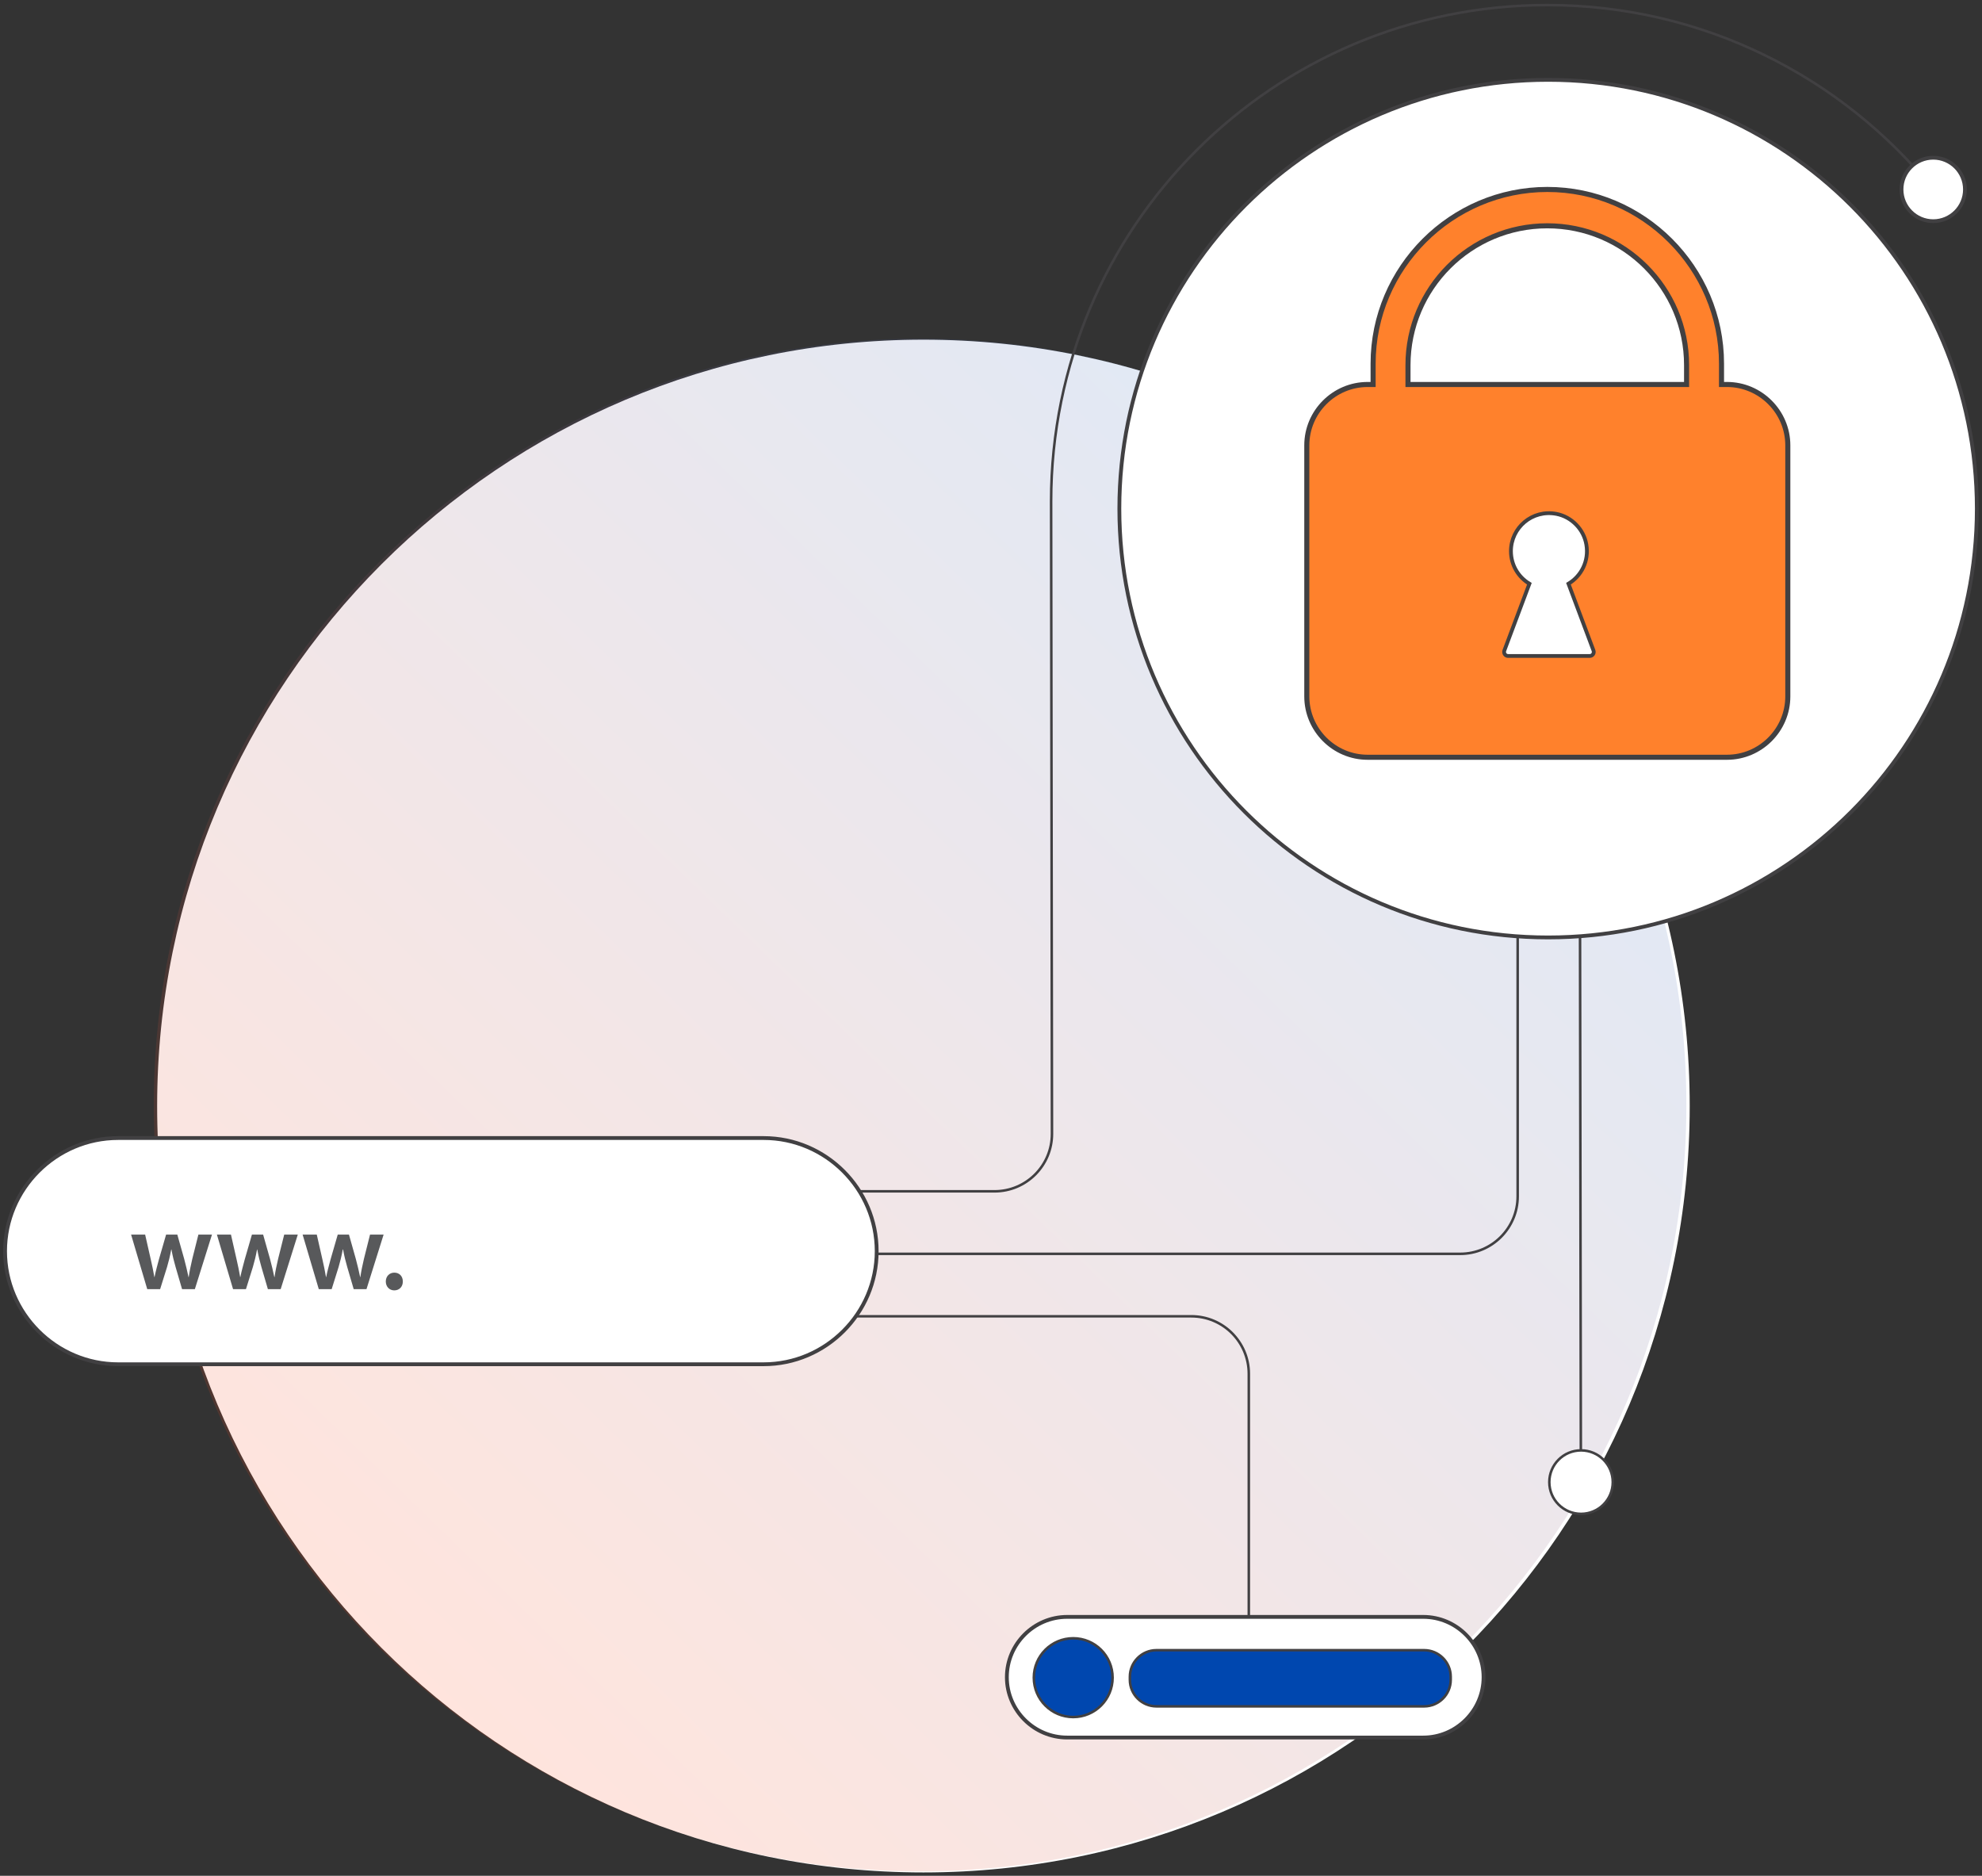<svg width="391" height="370" viewBox="0 0 391 370" fill="none" xmlns="http://www.w3.org/2000/svg">
    <rect x="0" y="0" width="391" height="370" fill="#333333" stroke="none"/>
    <path d="M182.17 369.34C265.659 369.34 333.34 301.659 333.34 218.17C333.34 134.681 265.659 67 182.17 67C98.681 67 31 134.681 31 218.17C31 301.659 98.681 369.34 182.17 369.34Z" fill="white"/>
    <path d="M181.51 369.13C264.999 369.13 332.68 301.449 332.68 217.96C332.68 134.471 264.999 66.79 181.51 66.79C98.021 66.79 30.34 134.471 30.34 217.96C30.34 301.449 98.021 369.13 181.51 369.13Z" fill="url(#paint0_linear_715_796)" fill-opacity="0.15"/>
    <path d="M311.861 285.94L311.691 177.79" stroke="#414042" stroke-width="0.5" stroke-miterlimit="10" stroke-linecap="round"/>
    <path d="M311.901 298.61C315.358 298.61 318.161 295.807 318.161 292.35C318.161 288.893 315.358 286.09 311.901 286.09C308.443 286.09 305.641 288.893 305.641 292.35C305.641 295.807 308.443 298.61 311.901 298.61Z" fill="white" stroke="#414042" stroke-width="0.5" stroke-miterlimit="10" stroke-linecap="round"/>
    <path d="M168.609 247.32H288.059C294.319 247.32 299.399 242.24 299.399 235.98V164.68" stroke="#414042" stroke-width="0.5" stroke-miterlimit="10" stroke-linecap="round" stroke-linejoin="round"/>
    <path d="M168.719 259.64H235.019C241.279 259.64 246.359 264.72 246.359 270.98V321.29" stroke="#414042" stroke-width="0.5" stroke-miterlimit="10" stroke-linecap="round" stroke-linejoin="round"/>
    <path d="M305.4 184.91C352.113 184.91 389.98 147.042 389.98 100.33C389.98 53.618 352.113 15.75 305.4 15.75C258.688 15.75 220.82 53.618 220.82 100.33C220.82 147.042 258.688 184.91 305.4 184.91Z" fill="white" stroke="#414042" stroke-width="0.75" stroke-miterlimit="10" stroke-linecap="round"/>
    <path d="M340.691 75.84H339.611V71.73C339.611 62.28 335.751 53.69 329.521 47.46C323.291 41.23 314.701 37.37 305.251 37.37C286.351 37.37 270.881 52.83 270.881 71.73V75.84H269.801C263.201 75.84 257.801 81.24 257.801 87.84V137.37C257.801 143.97 263.201 149.37 269.801 149.37H340.691C347.291 149.37 352.691 143.97 352.691 137.37V87.84C352.691 81.24 347.291 75.84 340.691 75.84ZM277.761 72.02C277.761 56.84 290.061 44.54 305.241 44.54C312.821 44.54 319.701 47.61 324.671 52.59C329.641 57.56 332.721 64.43 332.721 72.02V75.84H277.761V72.02Z" fill="#FF812C" stroke="#414042" stroke-miterlimit="10"/>
    <path d="M314.36 128.32L309.42 115.14C311.94 113.63 313.5 110.68 312.95 107.43C312.45 104.42 310.06 101.96 307.07 101.37C302.27 100.44 298.07 104.09 298.07 108.72C298.07 111.45 299.53 113.83 301.71 115.14L296.77 128.32C296.58 128.84 296.96 129.39 297.51 129.39H313.62C314.17 129.39 314.55 128.84 314.36 128.32Z" fill="white" stroke="#414042" stroke-width="0.75" stroke-miterlimit="10"/>
    <path d="M280.769 342.73H210.529C203.979 342.73 198.629 337.37 198.629 330.83C198.629 324.28 203.989 318.93 210.529 318.93H280.769C287.319 318.93 292.669 324.29 292.669 330.83C292.669 337.37 287.309 342.73 280.769 342.73Z" fill="white" stroke="#414042" stroke-width="0.75" stroke-miterlimit="10" stroke-linecap="round"/>
    <path d="M211.719 338.689C216.01 338.689 219.489 335.211 219.489 330.919C219.489 326.628 216.01 323.149 211.719 323.149C207.428 323.149 203.949 326.628 203.949 330.919C203.949 335.211 207.428 338.689 211.719 338.689Z" fill="#0047AF" stroke="#414042" stroke-width="0.5" stroke-miterlimit="10"/>
    <path d="M280.958 336.58H228.128C225.248 336.58 222.898 334.22 222.898 331.35V330.73C222.898 327.85 225.258 325.5 228.128 325.5H280.958C283.838 325.5 286.188 327.86 286.188 330.73V331.35C286.188 334.23 283.838 336.58 280.958 336.58Z" fill="#0047AF" stroke="#414042" stroke-width="0.5" stroke-miterlimit="10"/>
    <path d="M381.379 37.37C363.439 15.19 335.989 1 305.239 1C251.179 1 207.359 44.82 207.359 98.88L207.529 223.64C207.539 229.91 202.459 234.99 196.189 234.99H153.469" stroke="#414042" stroke-width="0.5" stroke-miterlimit="10" stroke-linecap="round"/>
    <path d="M381.379 43.63C384.836 43.63 387.639 40.828 387.639 37.37C387.639 33.913 384.836 31.11 381.379 31.11C377.922 31.11 375.119 33.913 375.119 37.37C375.119 40.828 377.922 43.63 381.379 43.63Z" fill="white" stroke="#414042" stroke-width="0.75" stroke-miterlimit="10" stroke-linecap="round"/>
    <path d="M150.64 269.1H23.31C11.04 269.1 1 259.06 1 246.79C1 234.52 11.04 224.48 23.31 224.48H150.64C162.91 224.48 172.95 234.52 172.95 246.79C172.95 259.06 162.91 269.1 150.64 269.1Z" fill="white" stroke="#414042" stroke-width="0.75" stroke-miterlimit="10"/>
    <path d="M28.629 243.51L29.739 248.4C30.009 249.55 30.249 250.72 30.449 251.9H30.489C30.709 250.73 31.069 249.53 31.349 248.43L32.769 243.52H34.979L36.329 248.3C36.659 249.56 36.949 250.73 37.189 251.91H37.229C37.389 250.74 37.649 249.56 37.939 248.3L39.139 243.52H41.819L38.439 254.29H35.919L34.639 249.91C34.309 248.78 34.059 247.76 33.819 246.46H33.779C33.539 247.79 33.269 248.85 32.959 249.91L31.589 254.29H29.049L25.859 243.52H28.629V243.51Z" fill="#58595B"/>
    <path d="M45.559 243.51L46.669 248.4C46.939 249.55 47.179 250.72 47.379 251.9H47.419C47.639 250.73 47.999 249.53 48.279 248.43L49.699 243.52H51.909L53.259 248.3C53.589 249.56 53.879 250.73 54.119 251.91H54.159C54.319 250.74 54.579 249.56 54.869 248.3L56.069 243.52H58.749L55.369 254.29H52.849L51.569 249.91C51.239 248.78 50.989 247.76 50.749 246.46H50.709C50.469 247.79 50.199 248.85 49.889 249.91L48.519 254.29H45.979L42.789 243.52H45.559V243.51Z" fill="#58595B"/>
    <path d="M62.489 243.51L63.599 248.4C63.869 249.55 64.109 250.72 64.309 251.9H64.349C64.569 250.73 64.929 249.53 65.209 248.43L66.629 243.52H68.839L70.189 248.3C70.519 249.56 70.809 250.73 71.049 251.91H71.089C71.249 250.74 71.509 249.56 71.799 248.3L72.999 243.52H75.679L72.299 254.29H69.779L68.499 249.91C68.169 248.78 67.919 247.76 67.679 246.46H67.619C67.379 247.79 67.109 248.85 66.799 249.91L65.429 254.29H62.889L59.699 243.52H62.489V243.51Z" fill="#58595B"/>
    <path d="M76.109 252.779C76.109 251.759 76.819 251.029 77.789 251.029C78.789 251.029 79.469 251.739 79.469 252.779C79.469 253.779 78.809 254.529 77.769 254.529C76.799 254.519 76.109 253.769 76.109 252.779Z" fill="#58595B"/>
    <defs>
        <linearGradient id="paint0_linear_715_796" x1="76.192" y1="326.411" x2="286.835" y2="109.509" gradientUnits="userSpaceOnUse">
            <stop stop-color="#FC4A1A"/>
            <stop offset="1" stop-color="#316ABD"/>
        </linearGradient>
    </defs>
</svg>